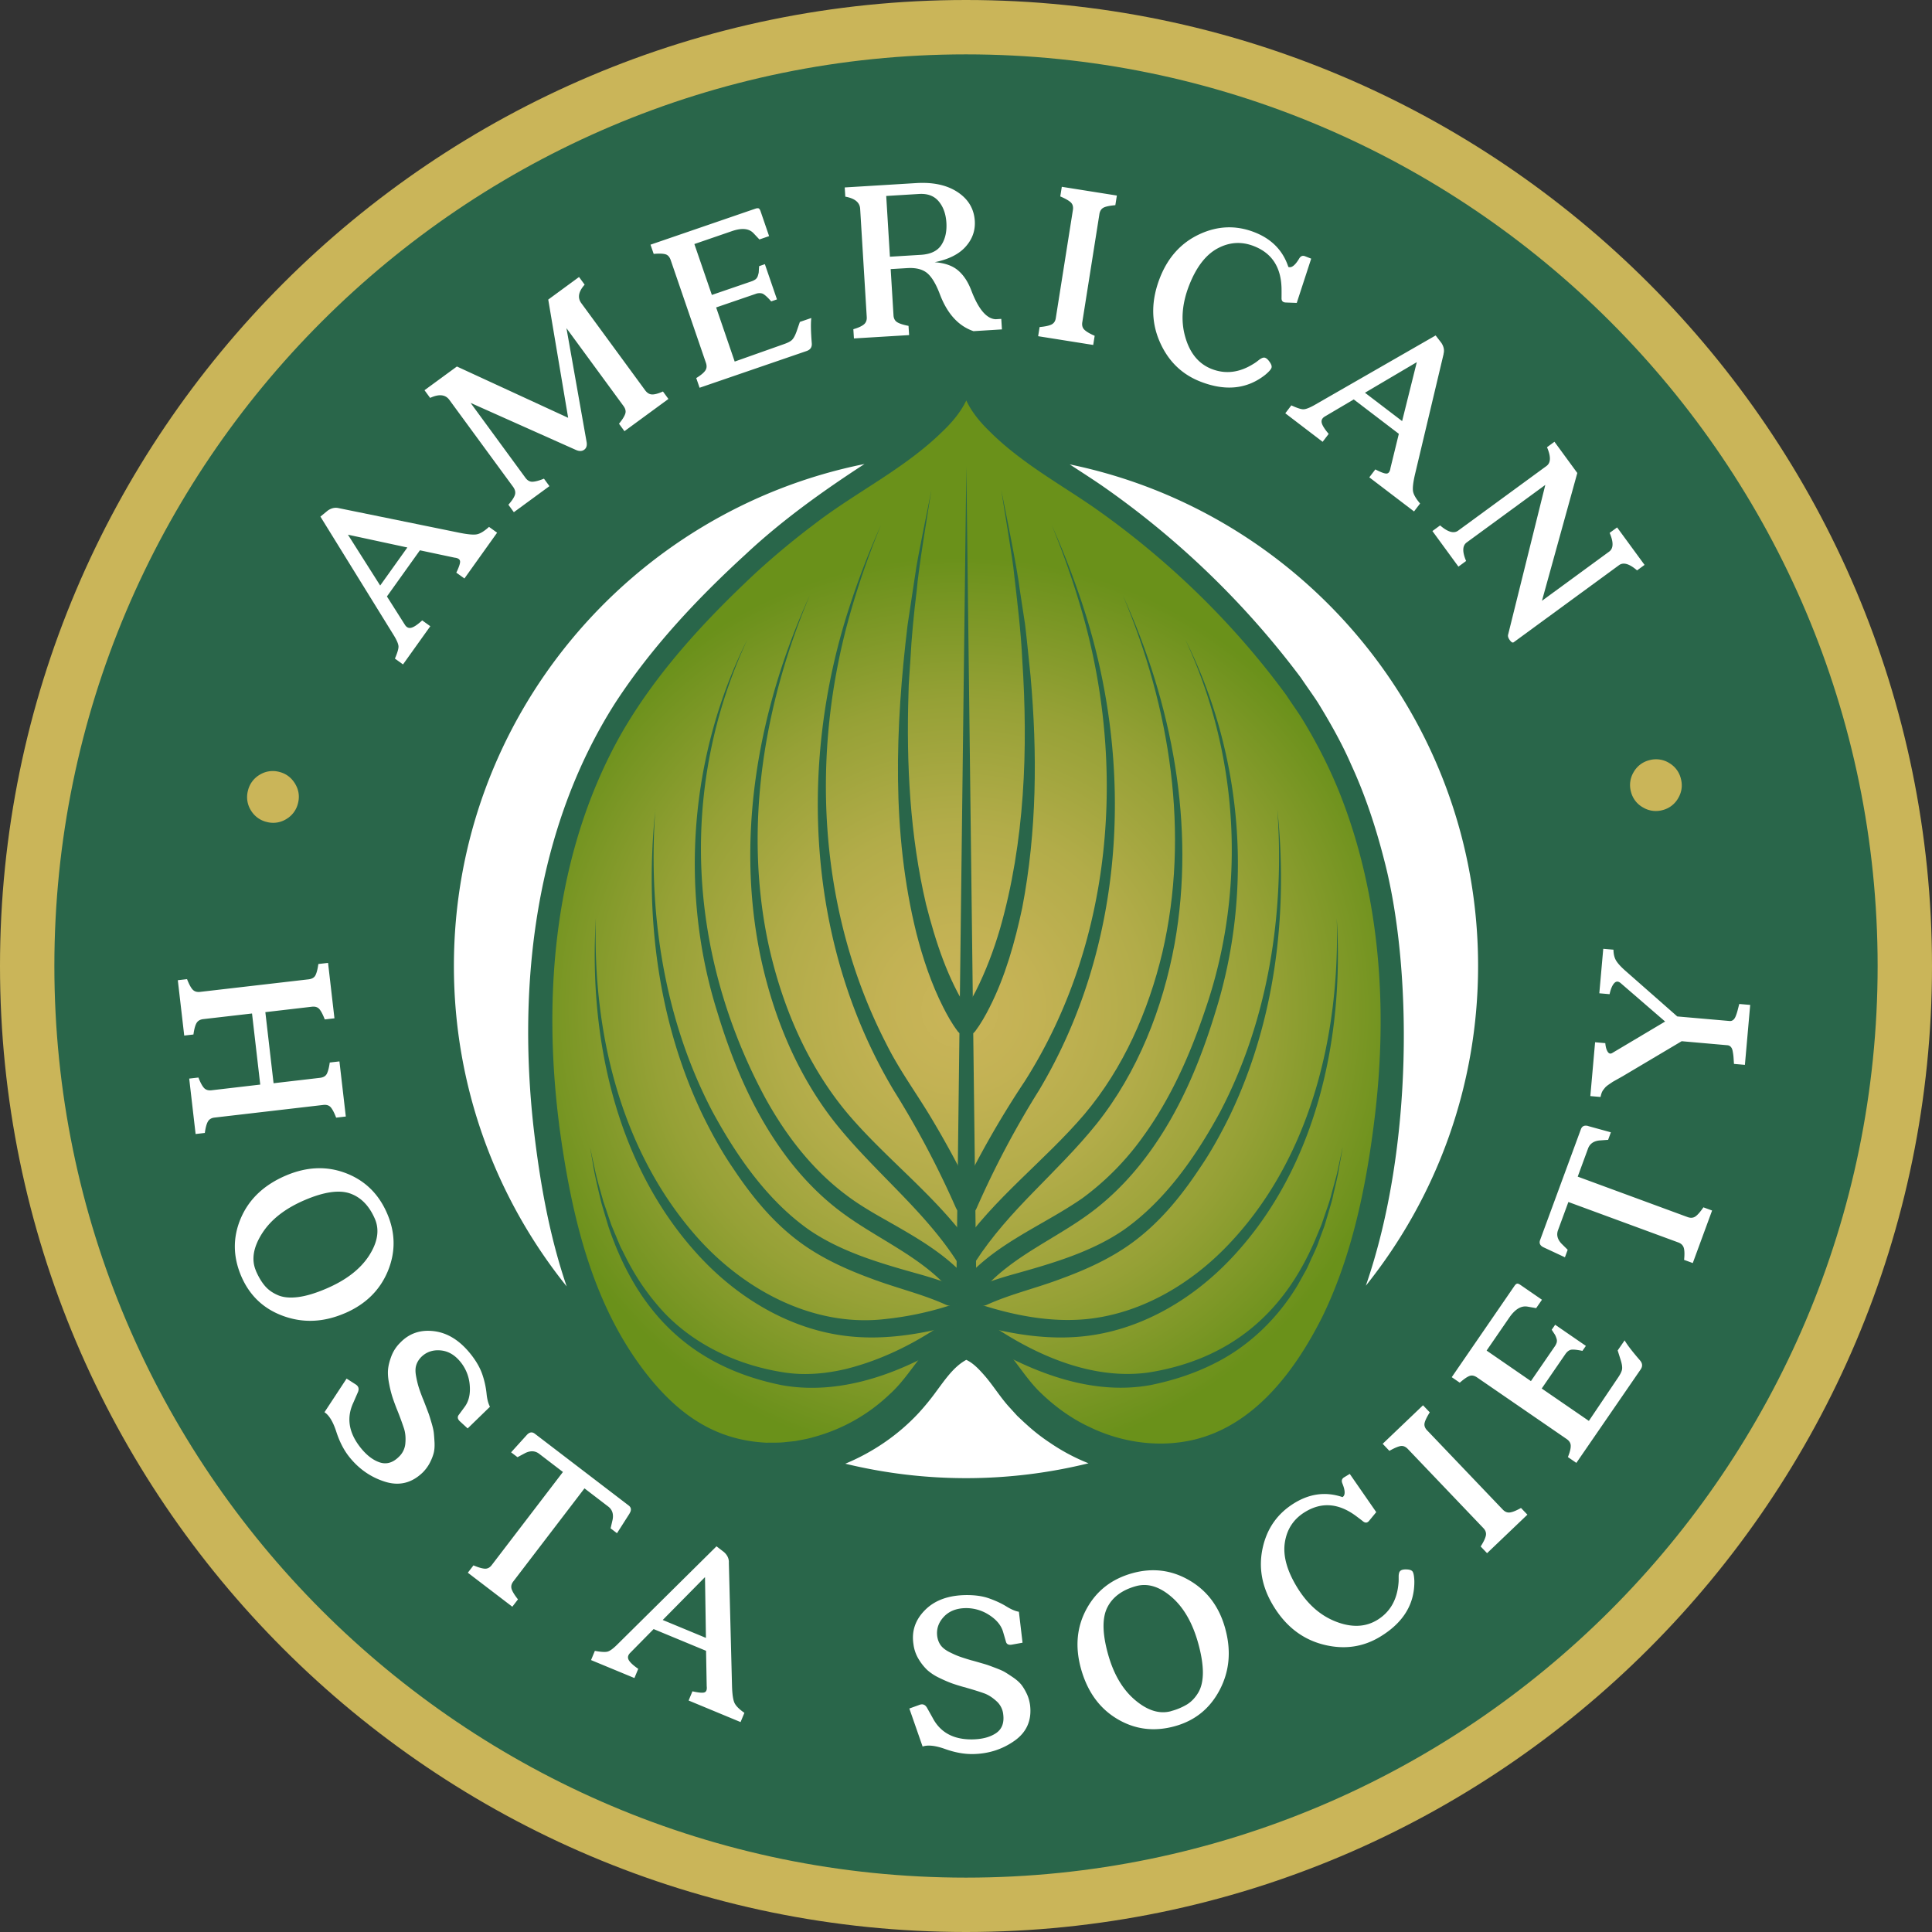 <svg width="164" height="164" viewBox="0 0 164 164" xmlns="http://www.w3.org/2000/svg">
    <rect x="0" y="0" width="164" height="164" fill="#333333" stroke="none"/>
    <defs>
        <radialGradient cx="49.224%" cy="57.11%" fx="49.224%" fy="57.11%" r="51.851%" gradientTransform="matrix(-1 -.003 .003 -.791 .983 1.024)" id="59cnzahs0a">
            <stop stop-color="#CAB559" offset="0%"/>
            <stop stop-color="#C3B254" offset="17%"/>
            <stop stop-color="#B2AC49" offset="41%"/>
            <stop stop-color="#96A136" offset="68%"/>
            <stop stop-color="#6E921D" offset="97%"/>
            <stop stop-color="#6A911A" offset="100%"/>
        </radialGradient>
    </defs>
    <g fill-rule="nonzero" fill="none">
        <circle fill="#29664A" cx="82" cy="82" r="81"/>
        <path d="M82 164c-45.213 0-82-36.787-82-82S36.787 0 82 0s82 36.787 82 82-36.782 82-82 82zM82 4.615C39.328 4.615 4.615 39.328 4.615 82c0 42.672 34.713 77.385 77.385 77.385 42.672 0 77.385-34.713 77.385-77.385 0-42.672-34.713-77.385-77.385-77.385z" fill="#CAB559"/>
        <path d="M90.815 39.428c.892.583 1.794 1.16 2.686 1.769a73.544 73.544 0 0 1 16.934 16.345c.348.528 1.116 1.595 1.44 2.108 1.011 1.644 2.048 3.473 2.815 5.247 1.181 2.552 2.088 5.298 2.786 8.023 2.387 9.015 2.556 24.384-1.535 36.219 5.955-7.44 9.528-16.873 9.528-27.144 0-20.985-14.875-38.496-34.654-42.572v.005zm-8.7 75.955h-.01.054-.044zM52.205 59.7c3.075-4.73 6.977-8.885 11.113-12.668 3.044-2.85 6.553-5.367 10.066-7.644C53.506 43.385 38.53 60.94 38.53 82c0 10.295 3.588 19.749 9.573 27.199-1.495-4.36-2.293-8.995-2.81-13.485-1.371-12.294.164-25.405 6.91-36.01V59.7zm29.76 55.683h.14-.145.005zm5.043 5.422-.658-.618-.608-.668c-.762-.817-1.365-1.804-2.083-2.656-.493-.563-.996-1.131-1.634-1.43-1.052.563-1.8 1.674-2.517 2.636a20.697 20.697 0 0 1-1.54 1.889c-1.724 1.853-3.871 3.319-6.214 4.29a43.437 43.437 0 0 0 20.646-.035 16.71 16.71 0 0 1-3.269-1.739 15.92 15.92 0 0 1-2.118-1.67h-.005z" fill="#FFF"/>
        <g fill="#FFF">
            <path d="m28.759 43.135 10.26 2.093c.728.145 1.226.185 1.5.12s.608-.274.992-.623l.687.493-2.775 3.887-.688-.493c.24-.503.349-.837.314-.992-.03-.16-.19-.254-.468-.284l-2.936-.623-2.8 3.917 1.53 2.412c.144.224.329.304.553.24.224-.06.528-.27.912-.619l.687.494L34.21 56.4l-.687-.493c.204-.479.309-.823.304-1.027-.005-.204-.135-.518-.394-.942l-6.234-10.086.613-.503c.309-.22.623-.29.942-.215h.005zm3.513 6.568 2.307-3.229-5.043-1.086 2.736 4.315zM49.15 23.511l.479.653c-.524.588-.623 1.111-.284 1.57l5.411 7.385c.17.234.364.354.588.364.225.01.534-.075.932-.25l.464.633-3.733 2.736-.463-.633c.279-.338.453-.618.528-.837.075-.214.025-.438-.15-.673l-4.838-6.602 1.714 9.682c.045.294-.025.508-.21.638-.184.135-.413.14-.692.02l-8.95-3.997 4.654 6.354c.17.234.374.349.608.339.235-.01.554-.095.967-.26l.464.634-3.02 2.212-.464-.633c.3-.339.484-.618.553-.837.07-.22.015-.448-.154-.683l-5.412-7.385c-.334-.453-.877-.513-1.63-.164l-.478-.653 2.75-2.013 9.444 4.355-1.69-10.036 2.617-1.919h-.005zM67.892 27.328l.977-.334c-.055.444-.04 1.157.04 2.148.025.33-.12.543-.434.653l-9.09 3.12-.283-.823c.374-.229.628-.438.757-.623.135-.184.155-.408.065-.667l-2.99-8.721c-.095-.274-.244-.444-.453-.498-.21-.06-.544-.07-.992-.03l-.27-.783 8.896-3.054c.13-.045.224-.05.289-.025.06.03.115.114.164.259l.718 2.093-.822.284-.513-.543c-.384-.394-.982-.449-1.804-.17l-3.205 1.102 1.485 4.32 3.344-1.146a1.37 1.37 0 0 0 .364-.18.619.619 0 0 0 .2-.308c.044-.14.069-.245.074-.32 0-.074.015-.239.03-.488l.488-.17 1.027 2.99-.489.17c-.353-.403-.617-.628-.777-.673a.9.9 0 0 0-.553.04l-3.344 1.146 1.575 4.595 4.15-1.47c.365-.125.614-.254.738-.394.13-.14.245-.363.36-.677l.283-.823h-.005zM84.995 27.074l.055.887-2.412.15c-1.28-.434-2.238-1.485-2.866-3.16-.328-.862-.687-1.455-1.08-1.779-.395-.319-.953-.458-1.68-.413l-1.406.084.24 3.922c.015.274.124.474.324.593.199.12.518.22.951.304l.05.783-4.684.284-.05-.783c.419-.12.718-.259.897-.408.18-.15.26-.36.24-.638l-.559-9.184c-.035-.534-.453-.877-1.26-1.022l-.05-.782 6.064-.37c1.445-.089 2.621.17 3.523.768.907.603 1.39 1.416 1.455 2.447.05.827-.214 1.555-.787 2.193-.573.638-1.45 1.071-2.621 1.31.847.06 1.505.29 1.978.688.474.399.847.962 1.127 1.69.607 1.604 1.3 2.426 2.078 2.461l.473-.03v.005zm-9.453-5.282 2.62-.16c.838-.05 1.421-.333 1.75-.842.329-.508.468-1.136.424-1.878-.045-.743-.26-1.35-.648-1.814-.389-.469-.947-.678-1.675-.633l-2.785.17.314 5.157zM93.322 18.189l-1.45 9.164c-.045.274.02.489.19.648.169.16.458.329.861.503l-.124.778-4.675-.743.125-.777c.454-.04.782-.11.997-.21.209-.1.339-.283.378-.558l1.45-9.164c.045-.284-.02-.503-.189-.658-.17-.154-.463-.319-.882-.498l.13-.817 4.674.742-.13.818c-.453.04-.782.104-.981.199-.2.095-.33.284-.374.568v.005zM110.086 25.714l-.942-.035c-.25-.01-.369-.135-.359-.384 0-.085.005-.354 0-.797-.035-1.804-.812-3.005-2.342-3.603-1.051-.414-2.078-.349-3.085.19-1.001.537-1.809 1.584-2.417 3.139-.612 1.565-.722 3.035-.323 4.4.393 1.37 1.14 2.267 2.232 2.696 1.181.463 2.372.314 3.568-.444.075-.044.165-.104.26-.174.094-.075.169-.13.219-.17.05-.04.11-.074.174-.109a.606.606 0 0 1 .18-.065.29.29 0 0 1 .159.02c.114.045.239.16.364.344.13.184.184.329.169.443-.01.145-.194.36-.543.653-1.54 1.216-3.379 1.406-5.507.573-1.614-.633-2.775-1.789-3.483-3.463-.708-1.674-.688-3.453.05-5.342.683-1.744 1.804-2.98 3.359-3.703 1.554-.722 3.114-.777 4.679-.164 1.45.568 2.407 1.55 2.865 2.94.27.105.578-.135.927-.723.125-.204.29-.264.493-.184l.519.204-1.226 3.758h.01zM122.544 30.04l-2.422 10.19c-.17.723-.224 1.221-.17 1.5.056.28.255.613.594 1.012l-.514.672-3.797-2.895.513-.673c.499.26.823.374.982.35.16-.026.26-.18.3-.46l.712-2.91-3.827-2.92-2.457 1.45c-.23.14-.314.32-.26.544.056.224.25.533.589.931l-.514.673-3.169-2.422.513-.672c.474.219.813.333 1.017.333.204 0 .523-.12.952-.363l10.28-5.905.484.627c.209.314.274.633.184.947l.01-.01zm-6.678 3.298 3.155 2.407 1.246-5.003-4.4 2.596zM139.597 47.954l-.633.464c-.653-.563-1.161-.713-1.53-.444l-8.94 6.543c-.09.065-.2.005-.334-.18-.134-.184-.18-.338-.14-.473l3.155-12.702-6.673 4.884c-.368.269-.383.792-.05 1.574l-.652.479-2.208-3.02.653-.479c.653.564 1.161.713 1.53.444l7.505-5.492c.368-.269.378-.797.04-1.59l.632-.463 1.939 2.651-3 10.849 5.706-4.176c.369-.27.379-.797.04-1.59l.633-.463 2.332 3.184h-.005z"/>
        </g>
        <path d="M21.299 68.79a2.113 2.113 0 0 1-.255-1.66 2.125 2.125 0 0 1 .987-1.356 2.11 2.11 0 0 1 1.66-.254c.573.14 1.026.469 1.345.987.319.518.409 1.071.264 1.66a2.125 2.125 0 0 1-.987 1.355 2.106 2.106 0 0 1-1.659.254 2.125 2.125 0 0 1-1.355-.987z" fill="#CAB559"/>
        <path d="m29.357 94.777-.823.095c-.16-.414-.309-.703-.453-.872-.145-.17-.359-.24-.648-.205l-9.22 1.072c-.273.03-.463.15-.572.349-.11.199-.195.518-.254.956l-.783.09-.543-4.704.783-.09c.159.414.313.703.463.872.15.17.364.24.638.21l4.146-.484-.698-6.035-4.146.479c-.274.035-.463.15-.573.349-.11.199-.194.518-.254.956l-.782.09-.544-4.699.783-.09c.16.409.314.703.463.872.15.17.364.24.638.21l9.22-1.067c.288-.035.483-.15.582-.349.1-.199.185-.518.244-.951l.823-.095.543 4.704-.822.095c-.16-.414-.31-.703-.454-.872-.144-.17-.359-.24-.648-.205l-3.942.459.698 6.035 3.942-.459c.289-.035.483-.15.583-.349.1-.199.184-.518.244-.951l.822-.095.544 4.7v-.02zM29.267 111.476c-1.784.768-3.518.847-5.203.24-1.684-.604-2.875-1.735-3.583-3.38-.717-1.674-.727-3.318-.035-4.933.693-1.614 1.964-2.82 3.818-3.613 1.774-.757 3.473-.827 5.098-.204 1.624.623 2.795 1.77 3.508 3.443.707 1.645.717 3.28.04 4.899-.678 1.615-1.894 2.8-3.638 3.548h-.005zm-7.545-3.603c.224.518.479.947.763 1.28.284.335.657.599 1.116.793.458.195 1.031.244 1.72.155.687-.09 1.48-.33 2.381-.718 1.674-.717 2.875-1.644 3.618-2.785.737-1.142.907-2.183.508-3.12-.483-1.126-1.19-1.849-2.123-2.173-.931-.319-2.222-.13-3.867.578-1.644.708-2.845 1.645-3.593 2.82-.747 1.177-.922 2.233-.518 3.17h-.005zM39.712 121.268l-.663-.608c-.204-.189-.24-.373-.115-.543l.509-.693c.349-.468.493-1.076.433-1.818a3.557 3.557 0 0 0-.757-1.959c-.489-.618-1.057-.957-1.714-1.016-.653-.06-1.206.124-1.65.563-.214.219-.354.458-.428.707-.075.254-.075.553-.01.907.064.35.134.643.204.877.07.235.194.588.379 1.057.01.01.08.19.214.538.134.349.224.588.269.708.045.12.125.373.234.747.115.374.18.668.205.877.024.21.044.489.064.847.015.354-.01.663-.08.917s-.179.528-.328.813c-.15.284-.344.548-.578.787-.932.912-2.004 1.18-3.215.802-1.21-.379-2.227-1.086-3.05-2.123-.453-.573-.817-1.28-1.09-2.128-.275-.847-.609-1.395-1.002-1.649l1.878-2.855.753.483c.264.16.334.389.2.688-.245.558-.37.852-.385.882-.593 1.275-.388 2.536.603 3.792.514.648 1.057 1.071 1.635 1.266.578.194 1.126.035 1.644-.484a1.74 1.74 0 0 0 .539-1.15c.04-.464 0-.868-.11-1.222a26.11 26.11 0 0 0-.643-1.734c-.15-.389-.269-.718-.354-.982a9.663 9.663 0 0 1-.269-1.091c-.094-.463-.124-.867-.094-1.216s.13-.732.289-1.151a3.19 3.19 0 0 1 .742-1.126c.772-.803 1.734-1.126 2.89-.977 1.157.15 2.188.802 3.105 1.958.478.603.807 1.191.992 1.755a7.35 7.35 0 0 1 .343 1.57c.045.483.145.856.29 1.13l-1.894 1.84.015.014zM53.446 128.47l-1.072 1.679-.543-.414.17-.733c.094-.483-.03-.857-.37-1.116l-2.017-1.545-6.04 7.899c-.17.22-.214.438-.14.663.075.219.254.508.534.862l-.479.623-3.777-2.886.478-.623c.404.17.728.264.957.28.234.014.434-.09.598-.31l6.04-7.898-2.018-1.545c-.34-.259-.733-.279-1.177-.065l-.662.354-.543-.413 1.335-1.475c.224-.245.449-.28.678-.105l7.963 6.09c.23.174.254.403.075.682l.01-.005zM61.868 132.61l.269 10.47c.02.743.094 1.236.219 1.49.124.254.404.528.832.827l-.324.783-4.41-1.83.324-.781c.548.124.892.149 1.041.084.145-.065.205-.239.17-.523l-.055-3-4.45-1.844-2.003 2.033c-.185.195-.22.39-.11.593.11.2.379.454.807.748l-.324.782-3.682-1.525.324-.782c.513.095.872.115 1.071.065.2-.05.478-.25.827-.598l8.427-8.342.628.483c.284.25.424.543.424.867h-.005zm-5.612 4.904 3.668 1.52-.08-5.158-3.588 3.638zM86.779 139.447l-.887.16c-.274.045-.444-.035-.498-.24l-.24-.822c-.159-.563-.553-1.046-1.18-1.45a3.563 3.563 0 0 0-2.014-.588c-.787.015-1.4.26-1.849.743-.448.483-.633 1.031-.553 1.65.045.303.145.557.304.772.155.209.394.393.713.558.319.16.593.284.822.368.23.085.583.2 1.071.344.015 0 .2.05.564.155.358.104.603.174.727.214.125.04.369.13.738.27.368.139.642.258.822.368.18.105.418.264.712.463.294.205.519.409.683.618.16.21.31.464.449.758.14.294.224.608.274.937.16 1.29-.28 2.307-1.316 3.04-1.036.732-2.212 1.11-3.538 1.13-.732.01-1.515-.129-2.352-.428s-1.475-.364-1.914-.21l-1.126-3.228.842-.304c.29-.115.509-.03.668.259.3.533.454.812.468.837.653 1.246 1.78 1.854 3.38 1.829.826-.015 1.49-.19 1.997-.528.504-.34.708-.872.613-1.605a1.738 1.738 0 0 0-.588-1.126c-.343-.31-.687-.528-1.036-.653s-.837-.28-1.475-.463a3.105 3.105 0 0 0-.29-.08c-.403-.115-.732-.22-.996-.314a11.236 11.236 0 0 1-1.031-.449 4.311 4.311 0 0 1-1.022-.662 4.401 4.401 0 0 1-.738-.927 3.193 3.193 0 0 1-.443-1.276c-.17-1.101.154-2.063.977-2.89.817-.828 1.968-1.251 3.443-1.276.773-.01 1.44.08 1.998.279.564.2 1.047.424 1.46.678.41.254.768.408 1.072.458l.309 2.621-.02.01zM104.011 138.266c.513 1.874.354 3.603-.478 5.188-.832 1.585-2.108 2.616-3.837 3.085-1.754.478-3.384.264-4.889-.643-1.505-.907-2.521-2.337-3.055-4.276-.508-1.859-.344-3.553.499-5.078.842-1.525 2.137-2.521 3.892-3.005 1.729-.473 3.343-.259 4.853.633 1.51.892 2.517 2.257 3.015 4.091v.005zm-4.604 6.982a5.169 5.169 0 0 0 1.375-.578c.369-.234.683-.568.937-.997.254-.428.384-.987.389-1.68 0-.692-.125-1.51-.384-2.456-.479-1.754-1.236-3.075-2.263-3.967-1.026-.892-2.033-1.2-3.02-.932-1.18.324-1.998.927-2.441 1.804-.444.877-.434 2.183.04 3.912.473 1.73 1.24 3.045 2.302 3.947 1.061.902 2.083 1.221 3.07.952l-.005-.005zM116.823 128.36l-.598.727c-.154.194-.329.21-.523.055-.065-.055-.28-.22-.633-.483-1.455-1.062-2.885-1.172-4.286-.314-.966.588-1.534 1.445-1.714 2.571-.18 1.126.17 2.402 1.037 3.822.877 1.435 1.978 2.407 3.309 2.92 1.33.514 2.496.464 3.493-.144 1.081-.663 1.684-1.7 1.804-3.115.01-.084.015-.19.015-.314v-.279c0-.065.005-.134.02-.204.01-.07.03-.135.06-.18a.346.346 0 0 1 .11-.114c.104-.065.268-.095.493-.085.224.01.373.055.458.135.11.094.17.374.19.827.034 1.963-.923 3.543-2.876 4.734-1.48.907-3.105 1.131-4.864.678-1.759-.454-3.169-1.54-4.22-3.27-.977-1.599-1.281-3.238-.917-4.913.363-1.674 1.265-2.95 2.7-3.827 1.331-.812 2.686-.977 4.077-.503.249-.15.244-.543-.015-1.176-.085-.22-.035-.389.154-.504l.479-.289 2.252 3.25-.005-.005zM121.154 121.428l6.408 6.712c.19.2.399.28.628.244.23-.034.538-.164.922-.378l.543.568-3.423 3.269-.544-.568c.245-.384.39-.688.439-.917.05-.23-.02-.444-.21-.643l-6.408-6.713c-.2-.209-.413-.294-.638-.249-.224.045-.533.18-.932.404l-.568-.598 3.424-3.27.573.599c-.244.384-.389.688-.439.902-.05.22.025.433.225.643v-.005zM137.32 114.63l.588-.852c.219.384.657.952 1.31 1.705.214.249.23.508.04.777l-5.447 7.919-.717-.494c.164-.408.244-.722.239-.952 0-.229-.115-.418-.344-.578l-7.595-5.222c-.239-.165-.458-.21-.662-.13-.205.08-.479.27-.818.568l-.682-.468 5.327-7.75c.08-.114.15-.173.22-.188.069-.015.164.024.288.11l1.824 1.255-.493.713-.738-.13c-.543-.09-1.056.224-1.55.942l-1.918 2.79 3.762 2.592 2.003-2.915a1.23 1.23 0 0 0 .185-.36.602.602 0 0 0-.025-.368c-.045-.14-.09-.24-.13-.304-.04-.065-.13-.2-.269-.414l.294-.423 2.607 1.794-.294.423c-.529-.11-.868-.134-1.027-.08-.16.056-.299.18-.424.36l-2.003 2.915 4.002 2.75 2.461-3.652c.22-.32.34-.568.36-.758.02-.19-.02-.438-.12-.757l-.26-.827.005.01zM134.823 95.59l1.918.528-.234.638-.747.054c-.489.055-.808.284-.957.683l-.877 2.387 9.329 3.434c.259.094.483.074.672-.06.19-.135.414-.394.668-.768l.738.27-1.64 4.46-.737-.27c.044-.438.04-.772-.02-.996-.06-.225-.215-.389-.474-.484l-9.328-3.433-.878 2.387c-.149.398-.05.782.285 1.141l.533.528-.234.638-1.804-.842c-.3-.14-.404-.344-.304-.618l3.463-9.408c.1-.27.309-.364.628-.275v.005zM135.76 84.307l.334-3.767.867.075c.005.403.09.722.249.966.16.245.428.534.817.872l4.35 3.828 4.446.388c.11.01.209-.02.299-.09.09-.07.164-.184.229-.353a4.1 4.1 0 0 0 .144-.444c.035-.13.08-.314.145-.558l.927.08-.449 5.088-.927-.08c-.02-.264-.03-.458-.04-.583a4.41 4.41 0 0 0-.064-.463c-.03-.185-.085-.314-.165-.399a.43.43 0 0 0-.279-.14l-3.892-.343-4.993 2.965c-.105.06-.264.15-.478.269-.215.12-.36.2-.424.244-.065.045-.164.11-.299.204a2.14 2.14 0 0 0-.27.215c-.044.05-.104.124-.173.214a.969.969 0 0 0-.16.289c-.035.104-.065.21-.09.334l-.867-.075.404-4.57.867.075c.025.319.095.563.204.733.11.169.244.199.409.09l4.465-2.657-3.742-3.234c-.22-.2-.41-.204-.579-.02-.169.184-.299.498-.393.932l-.867-.075-.005-.01z" fill="#FFF"/>
        <path d="M141.67 64.758a2.11 2.11 0 0 1 1.011 1.335c.155.588.08 1.142-.229 1.665a2.11 2.11 0 0 1-1.335 1.011 2.115 2.115 0 0 1-1.65-.229 2.096 2.096 0 0 1-1.021-1.335 2.119 2.119 0 0 1 .229-1.665 2.11 2.11 0 0 1 1.335-1.011 2.119 2.119 0 0 1 1.665.229h-.005z" fill="#CAB559"/>
        <g>
            <path d="M1.458 63.612c1.009 8.174 3.06 17.162 8.884 23.398 1.313 1.405 2.84 2.643 4.592 3.47 6.618 3.122 14.554.144 18.561-5.58 2.271-3.239 3.529-3.11 3.529-3.11s1.263-.124 3.528 3.11c4.008 5.724 11.944 8.697 18.562 5.58 1.752-.827 3.279-2.065 4.591-3.47 5.825-6.236 7.876-15.224 8.884-23.398 1.557-12.66-.16-26.533-7.9-37.084-2.576-3.515-5.62-6.759-8.814-9.732a66.77 66.77 0 0 0-7.357-5.945c-3.394-2.357-7.217-4.349-9.972-7.489-.499-.567-1.163-1.47-1.457-2.795-.015-.07-.12-.07-.135 0-.3 1.326-.958 2.223-1.457 2.795-2.755 3.135-6.578 5.132-9.972 7.489a66.77 66.77 0 0 0-7.357 5.945c-3.194 2.968-6.239 6.217-8.814 9.732-7.74 10.55-9.458 24.424-7.9 37.084h.004z" fill="url(#59cnzahs0a)" transform="translate(45 32)"/>
            <path d="m81.145 112.172.884-72.58.883 72.58c-.02 1.159-1.737 1.173-1.767 0z" fill="#29664A"/>
            <g fill="#29664A">
                <path d="M81.285 87.527c-.459-.602-.878-1.346-1.218-2.022-1.003-1.972-1.736-4.165-2.28-6.3-2.122-8.559-1.787-17.497-.744-26.169.135-.872.519-3.45.654-4.314.13-1.134 1.153-5.96 1.367-7.133-.33 2.075-1.093 6.61-1.257 8.617-.22 1.73-.445 4.063-.525 5.773-.05.878-.16 2.032-.164 2.89-.19 5.975.13 12.083 1.492 17.9.809 3.166 1.847 6.395 3.658 9.146.095.143.195.266.29.399l.085.104.04.049c.708.927-.65 1.987-1.398 1.065v-.005z"/>
                <path d="M81.155 102.558a78.168 78.168 0 0 0-5.295-10.007c-7.307-12.222-8.13-27.5-3.813-40.856a68.814 68.814 0 0 1 2.735-7.124 68.536 68.536 0 0 0-2.52 7.183c-3.524 12.074-2.85 25.533 2.944 36.798 1.128 2.288 2.635 4.304 3.933 6.498a81.719 81.719 0 0 1 3.639 6.808c.469 1.07-1.118 1.785-1.618.7h-.005z"/>
                <path d="M81.225 107.07c-2.79-4.339-7.002-7.603-10.256-11.665-3.304-4.136-5.37-9.214-6.438-14.342-2.102-10.264-.105-21.06 4.202-30.517-3.883 9.225-5.595 19.538-3.549 29.389 1.128 5.285 3.294 10.47 6.813 14.642 3.389 3.978 7.711 7.134 10.71 11.541.275.4.17.942-.234 1.213a.89.89 0 0 1-1.243-.262h-.005z"/>
                <path d="M81.25 110.284c-2.335-3.259-6.298-4.841-9.492-7.144-2.276-1.627-4.198-3.717-5.755-6.014-2.33-3.407-3.908-7.253-5.1-11.172-3.275-10.373-2.337-21.953 2.54-31.675-5.845 12.566-5.046 26.637 1.442 38.784 1.737 3.185 3.978 6.148 6.907 8.347.78.601 1.637 1.134 2.486 1.632 2.366 1.37 4.936 2.691 6.947 4.594a14.16 14.16 0 0 1 1.458 1.618c.693.951-.709 1.981-1.428 1.025l-.005.005z"/>
                <path d="M81.655 112.236c.104.035.16.025.16.025.004 0-.026 0-.07.01l-.21.054c-.07.025-.894.251-.993.286-2.885.74-5.895 1.163-8.874.774-4.742-.621-9.019-3.23-12.218-6.656-7.152-7.651-9.498-18.645-8.869-28.791-.28 9.52 2.026 19.547 8.425 26.893 3.967 4.556 9.912 7.859 16.125 7.139a27.089 27.089 0 0 0 5.96-1.311c.379-.114.688-.207 1.147-.065.46.163.7.661.54 1.115a.892.892 0 0 1-1.128.532l.005-.005z"/>
                <path d="M55.627 68.724c-.629 8.755.743 17.797 4.851 25.636 2.046 3.766 4.652 7.533 8.185 10.028 2.675 1.838 5.91 2.8 9.054 3.682 1.078.301 2.196.631 3.284 1.09.449.187.659.7.469 1.144a.886.886 0 0 1-1.183.448c-1.976-.897-4.192-1.415-6.259-2.194-2.13-.779-4.262-1.735-6.133-3.115-2.341-1.73-4.128-3.954-5.695-6.316-.923-1.34-1.787-2.918-2.51-4.383-3.883-8.045-4.986-17.215-4.058-26.025l-.005.005z"/>
                <path d="M82.518 112.759c-4.557 3.19-10.411 5.837-16.116 4.831-7.76-1.553-12.327-6.236-14.773-13.528-.12-.414-.474-1.577-.589-1.987-.244-1.035-.564-2.317-.724-3.367l-.234-1.356c.095.474.344 1.568.434 2.017.165.774.5 1.888.709 2.652.14.395.519 1.533.664 1.947.19.464.604 1.455.793 1.894.16.305.46.917.62 1.217a19.934 19.934 0 0 0 3.148 4.423c2.68 2.775 6.339 4.427 10.142 5.004 1.747.266 3.548.103 5.285-.316 3.464-.873 6.728-2.633 9.538-4.802.923-.734 2.046.612 1.103 1.36v.01z"/>
                <g>
                    <path d="M81.415 86.413c.549-.7 1.013-1.509 1.422-2.298.839-1.661 1.533-3.5 2.052-5.28 2.11-7.37 2.39-15.239 1.886-22.86-.1-2.244-.429-4.98-.689-7.213-.084-1.139-.923-5.995-1.093-7.173.41 2.065 1.343 6.571 1.588 8.573l.439 2.88c.165 1.38.31 2.947.459 4.342.584 6.538.539 13.188-.704 19.671-.614 2.88-1.432 5.823-2.775 8.46-.34.676-.758 1.415-1.217 2.022-.76.936-2.157-.188-1.358-1.115l-.01-.01z"/>
                    <path d="M81.285 101.858a79.985 79.985 0 0 1 5.695-10.062c7.501-11.783 8.68-26.8 4.816-40.042a70.9 70.9 0 0 0-2.52-7.183 70.702 70.702 0 0 1 2.735 7.124c4.317 13.356 3.493 28.634-3.813 40.856a77.847 77.847 0 0 0-5.306 10.027c-.494 1.045-2.076.37-1.607-.715v-.005z"/>
                    <path d="M81.35 106.118c3-4.403 7.322-7.563 10.71-11.541 3.31-3.925 5.42-8.751 6.604-13.7 2.36-10.122.668-20.816-3.344-30.33 4.172 9.16 6.178 19.567 4.392 29.545-1.003 5.478-3.12 10.91-6.628 15.313-1.667 2.076-3.559 3.924-5.365 5.788-1.817 1.859-3.539 3.771-4.902 5.881-.653.952-2.11.045-1.472-.956h.005z"/>
                    <path d="M81.375 109.263c2.645-3.534 6.977-5.107 10.501-7.548a23.21 23.21 0 0 0 5.18-5.27c2.351-3.249 3.988-6.966 5.256-10.747 3.519-10.2 2.875-21.619-1.697-31.415 4.876 9.723 5.815 21.298 2.54 31.676-1.197 3.92-2.77 7.765-5.1 11.172-1.562 2.297-3.484 4.387-5.755 6.014-2.146 1.553-4.741 2.82-6.812 4.437-1.029.789-1.947 1.691-2.696 2.727-.713.912-2.106-.09-1.412-1.046h-.005z"/>
                    <path d="M81.814 110.59c.534-.168.904-.005 1.363.133 2.885.941 6.004 1.543 9.038 1.252 4.467-.444 8.55-2.79 11.674-5.926 7.282-7.336 9.872-18.069 9.583-28.111.634 10.146-1.712 21.145-8.87 28.791-3.198 3.422-7.47 6.035-12.217 6.656-3.399.444-6.823-.163-10.077-1.11-.15-.029-.05.015.09-.034a.887.887 0 0 1-1.128-.532.871.871 0 0 1 .54-1.115l.004-.004z"/>
                    <path d="M108.43 68.724c.93 8.81-.179 17.98-4.057 26.025-.723 1.465-1.587 3.042-2.51 4.383-1.562 2.362-3.354 4.585-5.695 6.316-1.871 1.38-4.003 2.336-6.134 3.115-2.06.78-4.282 1.297-6.258 2.194a.89.89 0 0 1-1.173-.419.87.87 0 0 1 .454-1.168c1.088-.459 2.201-.79 3.284-1.09 3.14-.882 6.378-1.844 9.054-3.683 3.538-2.494 6.143-6.26 8.185-10.027 4.102-7.84 5.475-16.88 4.85-25.637v-.01z"/>
                    <path d="M82.643 111.393c4.122 3.12 9.502 5.842 14.823 5.118 6.887-1.085 11.504-4.98 14.18-11.28l.528-1.267.444-1.297c.13-.365.315-.937.405-1.311.104-.424.449-1.563.524-1.992.104-.464.329-1.548.434-2.017-.075.479-.28 1.578-.355 2.032-.064.433-.339 1.567-.444 2.016-.065.38-.244.952-.354 1.331l-.394 1.326-.48 1.297c-.114.375-.364.912-.534 1.277-.19.37-.384.902-.593 1.257l-.68 1.218c-1.691 2.81-4.127 5.186-7.106 6.66-1.697.853-3.514 1.435-5.38 1.814-4.802.873-9.608-.926-13.7-3.263a27.576 27.576 0 0 1-2.416-1.568c-.929-.74.154-2.1 1.103-1.36l-.005.01z"/>
                </g>
            </g>
            <path d="M47.462 95.494c1.043 7.69 2.81 15.564 7.84 21.657 2.6 3.121 5.6 5.113 9.763 5.315.519-.01 1.108.015 1.627-.054l.813-.084c.49-.094 1.133-.202 1.597-.35a14.965 14.965 0 0 0 6.384-3.594c1.861-1.657 2.83-4.072 5.036-5.403 1.412-.829 2.405-.548 3.798.572 1.562 1.301 2.435 3.066 3.833 4.496 1.257 1.247 2.73 2.346 4.347 3.09 2.73 1.327 5.94 1.776 8.899 1.06 5.15-1.256 8.58-5.905 10.85-10.426 2.57-5.275 3.768-11.265 4.467-17.108 1.078-9.09.444-18.546-2.915-27.134-.878-2.234-2.011-4.457-3.264-6.508-.33-.533-1.013-1.499-1.352-2.021-4.507-6.153-10.107-11.576-16.376-15.959-1.801-1.242-3.708-2.381-5.53-3.693-1.133-.818-2.25-1.705-3.244-2.701-1.043-1.006-2.001-2.204-2.365-3.639l-.07-.27s-.02-.075 0-.02c.1.374.624.423.813.103.07-.143.055-.153.05-.108-.33 1.567-1.342 2.854-2.48 3.934-3.21 3.145-7.282 5.102-10.796 7.799a67.199 67.199 0 0 0-5.056 4.2c-4.387 4.102-8.51 8.564-11.474 13.775-5.59 9.993-6.618 21.89-5.19 33.066l-.005.005zm-2.007.241c-1.362-12.088.165-24.985 6.878-35.412 3.06-4.65 6.942-8.736 11.065-12.454 3.224-2.982 6.972-5.605 10.695-7.957 2.291-1.498 4.517-3.061 6.249-5.147a5.641 5.641 0 0 0 1.108-2.282c0 .01-.01-.035.08-.207a.591.591 0 0 1 1.063.138l.035.128c.015.06.03.123.05.182.33 1.262 1.178 2.268 2.116 3.17.958.952 2.021 1.785 3.13 2.579 1.776 1.267 3.677 2.4 5.53 3.648a72.792 72.792 0 0 1 16.853 16.077c.345.523 1.113 1.568 1.433 2.075 1.008 1.618 2.036 3.412 2.805 5.157 1.178 2.51 2.076 5.211 2.77 7.893 3.783 14.1 1.986 44.02-13.6 50.602-4.777 1.928-10.422.962-14.619-1.878a16.077 16.077 0 0 1-2.111-1.642l-.654-.606-.604-.656c-.763-.803-1.357-1.775-2.076-2.613-.514-.577-1.033-1.173-1.712-1.454H81.999c.05 0 0 .01.16 0h-.26c.055.015.11 0 .165 0H82.119c-.01 0-.02 0-.05.02-1.073.547-1.827 1.656-2.556 2.622-.459.622-.998 1.292-1.537 1.854-1.976 2.095-4.512 3.693-7.257 4.62-.898.295-1.906.507-2.84.665-.474.07-.983.084-1.462.138-.459-.01-1.008.015-1.472 0l-.978-.089c-4.442-.502-7.811-2.859-10.531-6.246-5.22-6.473-7.052-14.933-7.986-22.915l.005-.01z" fill="#29664A"/>
        </g>
    </g>
</svg>
